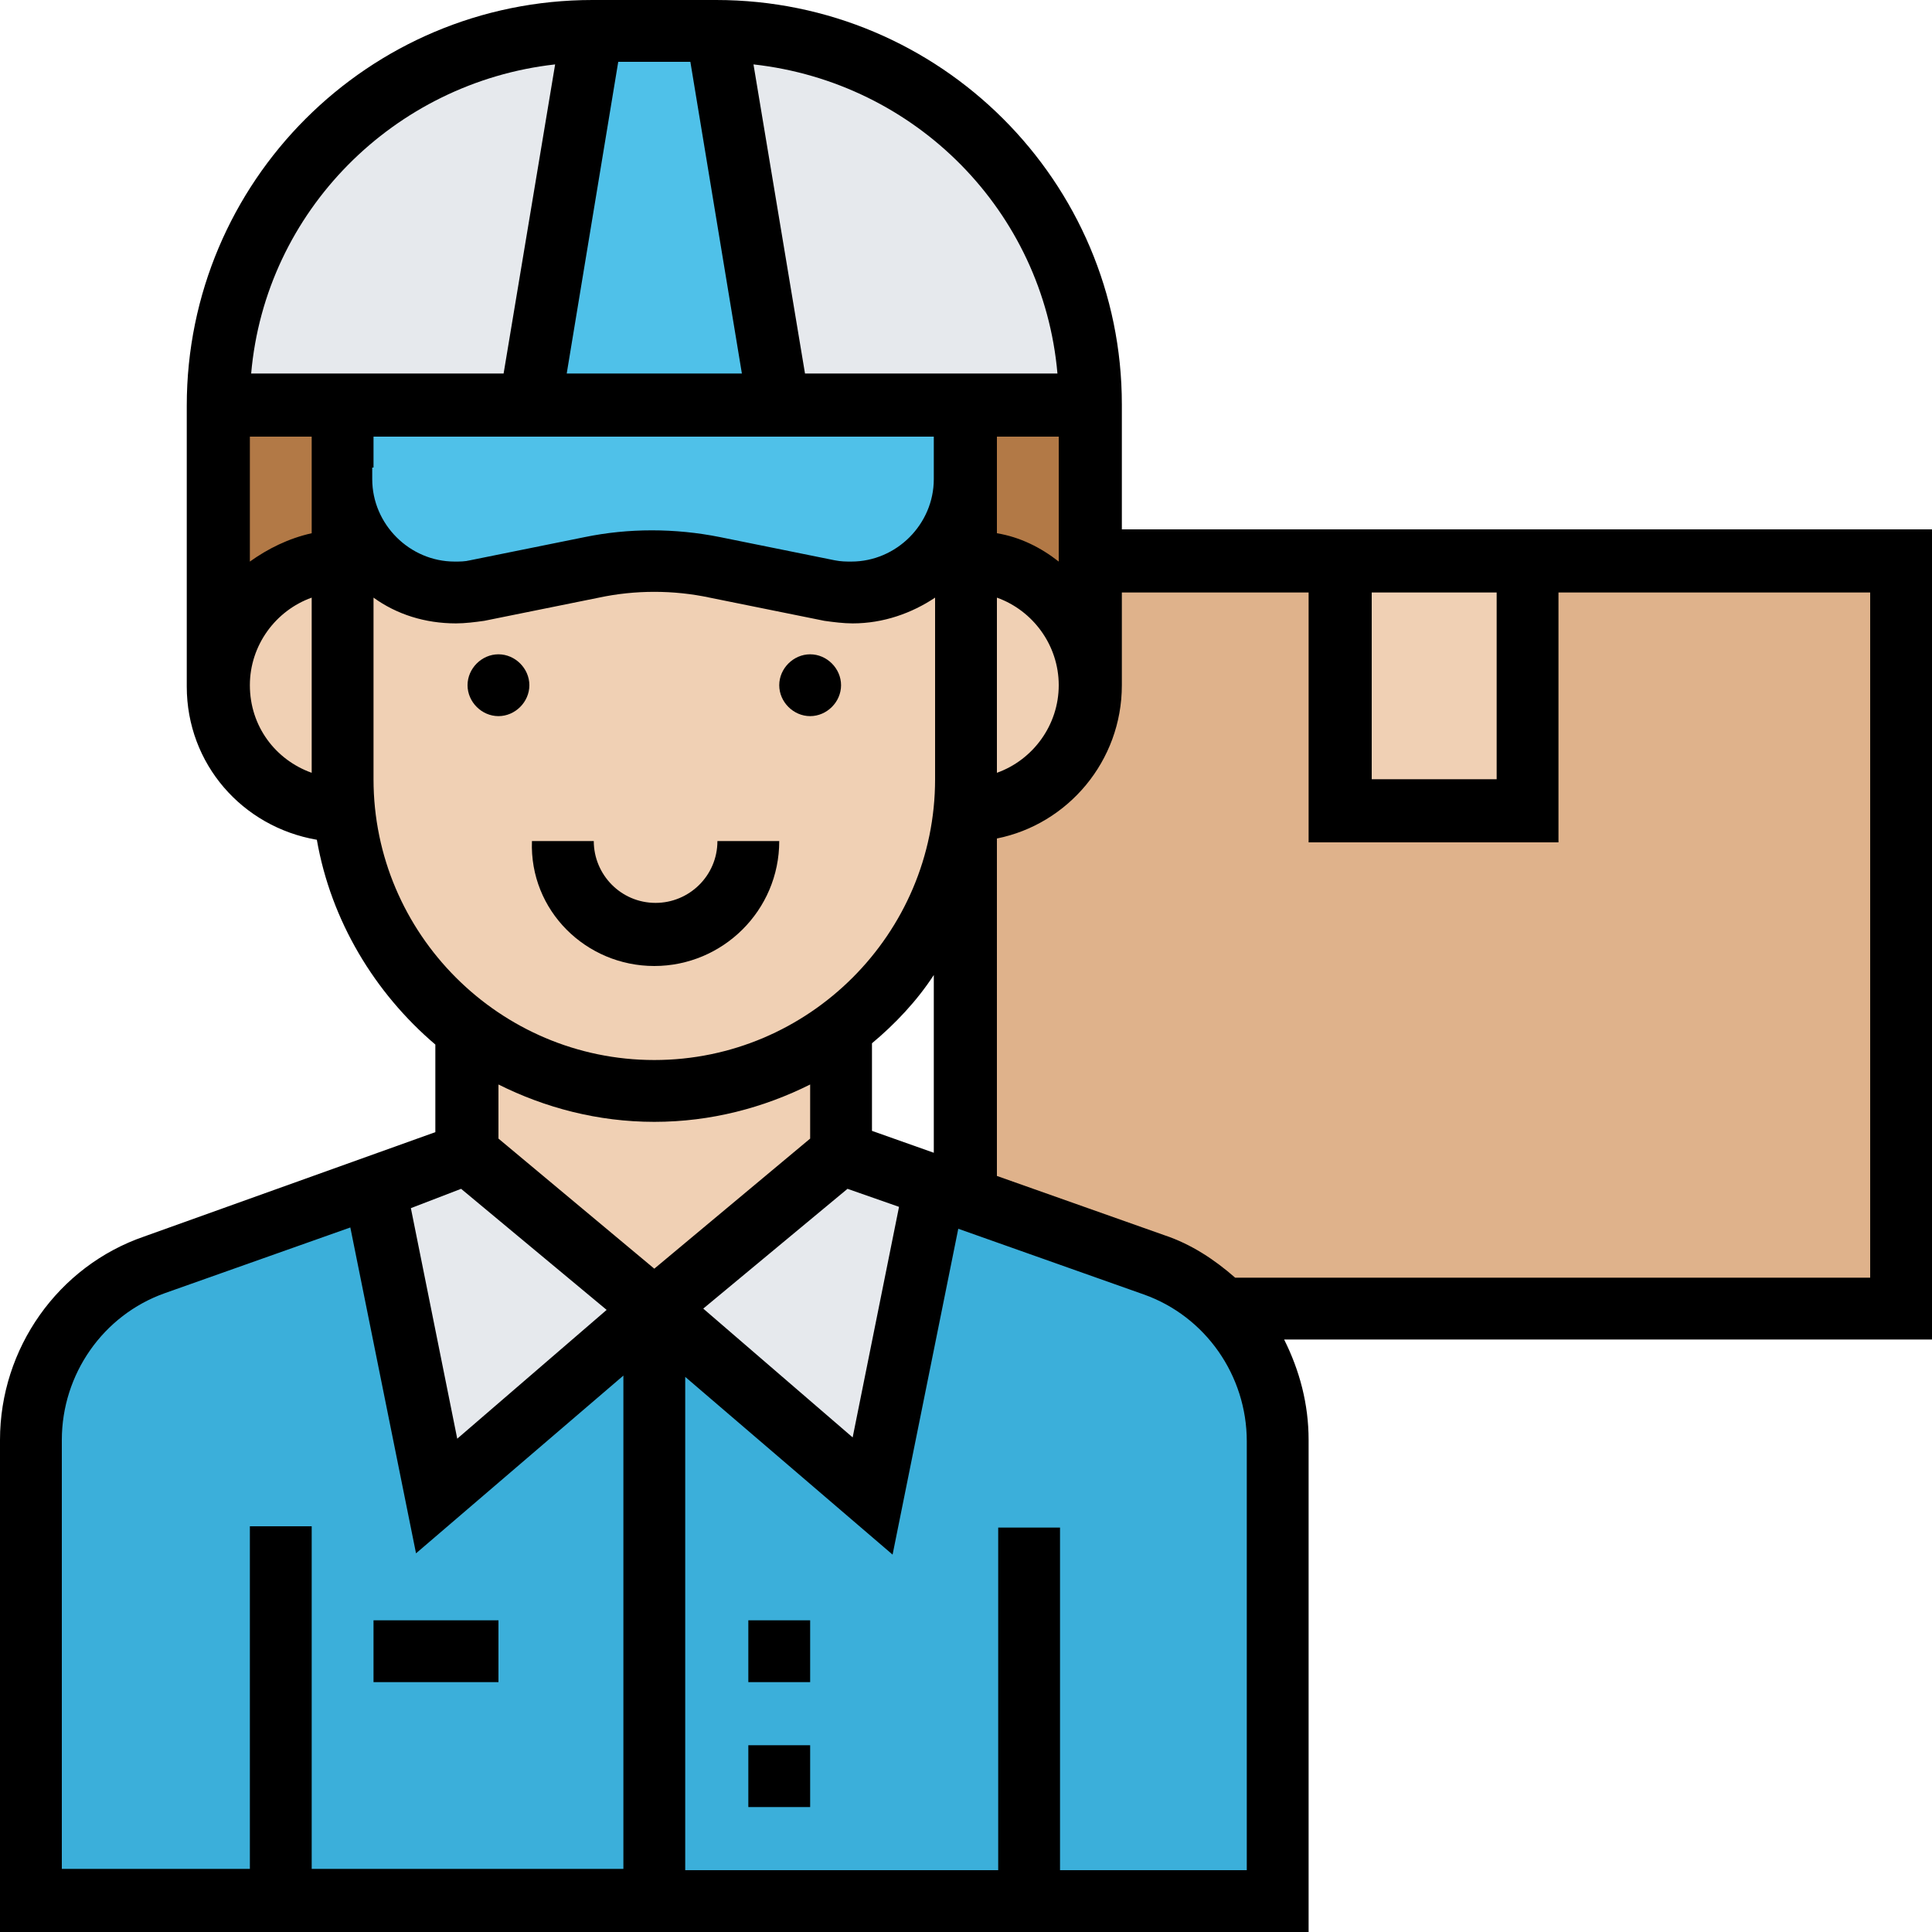 <?xml version="1.0" encoding="utf-8"?>
<!-- Generator: Adobe Illustrator 23.0.2, SVG Export Plug-In . SVG Version: 6.00 Build 0)  -->
<svg version="1.1" id="Layer_1" xmlns="http://www.w3.org/2000/svg" xmlns:xlink="http://www.w3.org/1999/xlink" x="0px" y="0px"
	 viewBox="0 0 150 150" style="enable-background:new 0 0 150 150;" xml:space="preserve">
<style type="text/css">
	.st0{fill:#E6E9ED;}
	.st1{fill:#F0D0B4;}
	.st2{fill:#3BAFDA;}
	.st3{fill:#B27946;}
	.st4{fill:#4FC1E9;}
	.st5{fill:#DFB28B;}
</style>
<path class="st0" d="M72.6,92.1l-4.8,24l-16.9-14.5l14.5-12.1L72.6,92.1z"/>
<path class="st0" d="M50.8,101.6l-16.9,14.5l-4.8-24l7.2-2.6L50.8,101.6z"/>
<path class="st1" d="M65.3,79.8v9.7l-14.5,12.1L36.3,89.5v-9.7c4,3,9.1,4.8,14.5,4.8S61.3,82.9,65.3,79.8z"/>
<path class="st2" d="M95,101.6c2.6,2.7,4.2,6.3,4.2,10.2v35.7H50.8v-46l16.9,14.5l4.8-24l2.1,0.8l14.9,5.3
	C91.7,98.9,93.5,100.1,95,101.6z"/>
<path class="st2" d="M21.8,147.6H2.4v-35.7c0-6.1,3.8-11.6,9.6-13.7l17-6.1l4.8,24l16.9-14.5v46H21.8z"/>
<path class="st0" d="M84.7,31.5H60.5l-4.8-29C71.7,2.4,84.7,15.4,84.7,31.5z"/>
<path class="st0" d="M46,2.4l-4.8,29H16.9C16.9,15.4,29.9,2.4,46,2.4z"/>
<path class="st3" d="M84.7,43.5v9.7c0-2.7-1.1-5.1-2.8-6.8c-1.8-1.7-4.2-2.8-6.8-2.8V31.5h9.7V43.5z"/>
<path class="st3" d="M26.6,37.2v6.4c-5.3,0-9.7,4.3-9.7,9.7V31.5h9.7V37.2z"/>
<path class="st4" d="M55.6,2.4l4.8,29H41.1l4.8-29H55.6z"/>
<path class="st4" d="M75,31.5v5.7c0,4.9-3.9,8.8-8.8,8.8c-0.6,0-1.2,0-1.7-0.2L55.6,44c-1.6-0.3-3.2-0.5-4.8-0.5
	c-1.6,0-3.2,0.2-4.8,0.5l-8.9,1.8C36.6,45.9,36,46,35.4,46c-2.4,0-4.6-1-6.2-2.6c-1.6-1.6-2.6-3.8-2.6-6.2v-5.7H75z"/>
<g>
	<path class="st1" d="M75,60.5V43.5c2.7,0,5.1,1.1,6.8,2.8c1.7,1.8,2.8,4.2,2.8,6.8c0,5.3-4.3,9.7-9.7,9.7h-0.1
		C75,62.1,75,61.3,75,60.5z"/>
	<path class="st1" d="M26.6,37.2c0,2.4,1,4.6,2.6,6.2C30.8,45,33,46,35.4,46c0.6,0,1.2,0,1.7-0.2L46,44c1.6-0.3,3.2-0.5,4.8-0.5
		c1.6,0,3.2,0.2,4.8,0.5l8.9,1.8c0.6,0.1,1.1,0.2,1.7,0.2c4.9,0,8.8-3.9,8.8-8.8v23.3c0,0.8,0,1.6-0.1,2.4c-0.7,6.9-4.3,13-9.6,16.9
		c-4,3-9.1,4.8-14.5,4.8s-10.5-1.8-14.5-4.8c-0.9-0.7-1.8-1.5-2.6-2.3c-3.8-3.8-6.4-9-7-14.7c-0.1-0.8-0.1-1.6-0.1-2.4V37.2z"/>
	<path class="st1" d="M26.6,43.5v16.9c0,0.8,0,1.6,0.1,2.4h-0.1c-2.7,0-5.1-1.1-6.8-2.8c-1.7-1.8-2.8-4.2-2.8-6.8
		C16.9,47.9,21.3,43.5,26.6,43.5z"/>
</g>
<path class="st5" d="M147.6,43.5v58.1H95c-1.5-1.5-3.3-2.7-5.4-3.4l-14.9-5.3l0.3-0.9v-29c5.3,0,9.7-4.3,9.7-9.7v-9.7H104v19.4h14.5
	V43.5H147.6z"/>
<path class="st1" d="M104,43.5h14.5v19.4H104V43.5z"/>
<path d="M41.1,53.2c0,1.3-1.1,2.4-2.4,2.4s-2.4-1.1-2.4-2.4s1.1-2.4,2.4-2.4S41.1,51.9,41.1,53.2z"/>
<path d="M65.3,53.2c0,1.3-1.1,2.4-2.4,2.4s-2.4-1.1-2.4-2.4s1.1-2.4,2.4-2.4S65.3,51.9,65.3,53.2z"/>
<path d="M50.8,75c5.3,0,9.7-4.3,9.7-9.7h-4.8c0,2.7-2.2,4.8-4.8,4.8c-2.7,0-4.8-2.2-4.8-4.8h-4.8C41.1,70.7,45.5,75,50.8,75z"/>
<path d="M29,125.8h9.7v4.8H29V125.8z"/>
<path d="M58.1,135.5h4.8v4.8h-4.8V135.5z"/>
<path d="M58.1,125.8h4.8v4.8h-4.8V125.8z"/>
<path d="M150,41.1H87.1v-9.7C87.1,14.1,73,0,55.6,0H46C28.6,0,14.5,14.1,14.5,31.5v21.8c0,6,4.3,10.9,10.1,11.9
	c1.1,6.3,4.5,11.9,9.2,15.9v6.8l-22.6,8.1C4.5,98.3,0,104.7,0,111.8V150h101.6v-38.2c0-2.8-0.7-5.4-1.9-7.8H150V41.1z M106.5,46h9.7
	v14.5h-9.7V46z M65.8,92.3l4,1.4l-3.6,17.9l-11.6-10L65.8,92.3z M67.7,87.8V81c1.8-1.5,3.5-3.3,4.8-5.3v13.8L67.7,87.8z M24.2,37.2
	v4.2c-1.8,0.4-3.4,1.2-4.8,2.2v-9.7h4.8V37.2z M29,36.3v-2.4h43.5v3.3c0,3.5-2.9,6.4-6.4,6.4c-0.4,0-0.8,0-1.3-0.1l-8.9-1.8
	c-3.5-0.7-7.1-0.7-10.5,0l-8.9,1.8c-0.4,0.1-0.8,0.1-1.2,0.1c-3.5,0-6.4-2.9-6.4-6.4V36.3z M48,4.8h5.6l4,24.2H44L48,4.8z
	 M77.4,37.2v-3.3h4.8v9.7c-1.4-1.1-3-1.9-4.8-2.2V37.2z M77.4,46.4c2.8,1,4.8,3.7,4.8,6.8s-2,5.8-4.8,6.8V46.4z M82.1,29H62.5l-4-24
	C71.1,6.4,81,16.4,82.1,29z M43.1,5l-4,24H19.5C20.6,16.4,30.6,6.4,43.1,5z M19.4,53.2c0-3.1,2-5.8,4.8-6.8V60
	C21.4,59,19.4,56.4,19.4,53.2z M29,60.5V46.4c1.8,1.3,4,2,6.4,2c0.7,0,1.5-0.1,2.2-0.2l8.9-1.8c2.8-0.6,5.8-0.6,8.6,0l8.9,1.8
	c0.7,0.1,1.5,0.2,2.2,0.2c2.4,0,4.6-0.8,6.4-2v14.1c0,12-9.8,21.8-21.8,21.8S29,72.5,29,60.5z M50.8,87.1c4.4,0,8.5-1.1,12.1-2.9
	v4.2L50.8,98.5L38.7,88.4v-4.2C42.3,86,46.4,87.1,50.8,87.1z M35.8,92.3l11.3,9.4l-11.6,10l-3.6-17.9L35.8,92.3z M4.8,111.8
	c0-5.1,3.2-9.7,8-11.4l14.4-5.1l5.1,25.3l16.1-13.8v38.3H24.2v-26.6h-4.8v26.6H4.8V111.8z M96.8,145.2H82.3v-26.6h-4.8v26.6H53.2
	v-38.3l16.1,13.8l5.1-25.3l14.4,5.1c4.8,1.7,8,6.3,8,11.4V145.2z M145.2,99.2H95.9c-1.6-1.4-3.4-2.6-5.5-3.3l-13-4.6V65.1
	c5.5-1.1,9.7-6,9.7-11.9V46h14.5v19.4H121V46h24.2V99.2z"/>
</svg>
